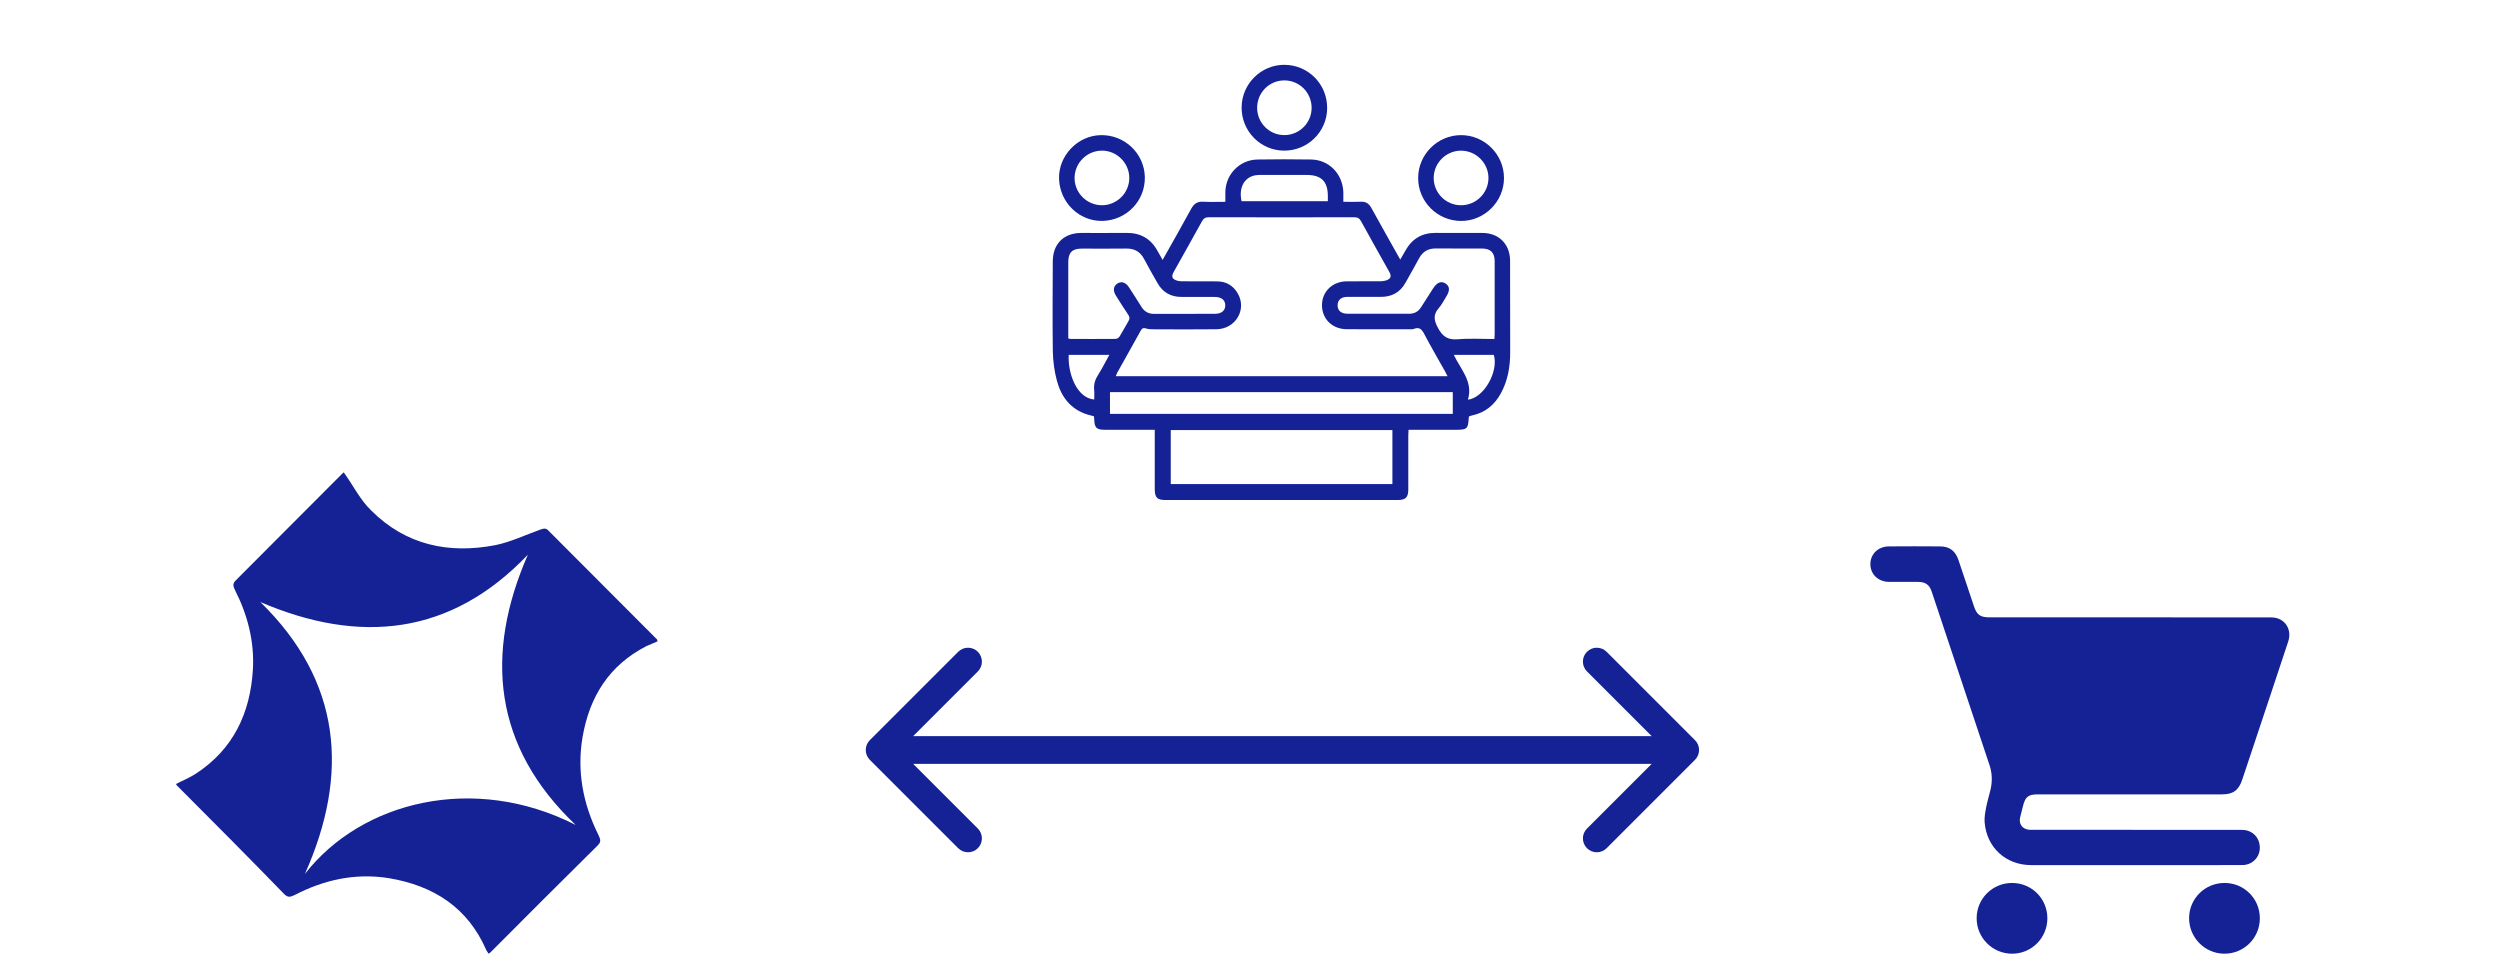 <?xml version="1.0" encoding="UTF-8"?> <svg xmlns="http://www.w3.org/2000/svg" width="270" height="104" viewBox="0 0 270 104" fill="none"><path d="M37.117 51C38.149 52.437 38.894 53.988 40.098 55.137C43.825 58.872 48.469 59.849 53.514 58.872C55.176 58.527 56.724 57.78 58.33 57.206C58.674 57.091 58.96 56.976 59.247 57.32C63.145 61.228 67.044 65.135 70.943 69.042C71 69.099 71 69.157 71 69.272C70.599 69.444 70.197 69.617 69.796 69.789C65.783 71.858 63.661 75.248 62.916 79.614C62.286 83.292 62.974 86.854 64.636 90.187C64.808 90.589 64.98 90.876 64.579 91.278C60.68 95.128 56.782 99.035 52.941 102.885C52.883 102.943 52.826 102.943 52.769 103C52.711 102.885 52.596 102.77 52.539 102.655C50.532 98.001 46.806 95.645 41.99 94.841C38.378 94.266 34.996 95.013 31.785 96.68C31.384 96.852 31.154 96.967 30.753 96.622C26.912 92.657 23.013 88.75 19.115 84.843C19.057 84.786 19.057 84.728 19 84.671C19.688 84.326 20.491 83.981 21.121 83.579C25.192 80.936 27.026 77.029 27.313 72.317C27.485 69.272 26.74 66.399 25.364 63.698C25.192 63.296 25.077 63.066 25.479 62.664C29.32 58.814 33.161 54.965 37.002 51.115C37.059 51.057 37.174 51 37.117 51ZM62.171 89.095C53.285 80.649 52.31 70.651 57.011 59.906C48.698 68.64 38.837 69.617 28.116 65.02C36.888 73.581 37.748 83.579 32.932 94.381C39.066 86.509 51.221 83.522 62.171 89.095Z" fill="#152296"></path><path d="M230.53 93.433C226.809 93.433 223.091 93.439 219.371 93.433C216.63 93.428 214.554 91.533 214.34 88.804C214.299 88.279 214.401 87.734 214.502 87.21C214.62 86.581 214.812 85.966 214.962 85.344C215.183 84.439 215.167 83.537 214.873 82.65C212.791 76.396 210.708 70.144 208.623 63.893C208.374 63.145 207.945 62.846 207.147 62.844C206.102 62.84 205.057 62.847 204.01 62.842C202.855 62.835 202.005 62.025 202 60.94C201.995 59.852 202.83 59.02 203.986 59.011C205.839 58.995 207.691 58.998 209.543 59.011C210.547 59.018 211.183 59.5 211.509 60.467C212.072 62.134 212.626 63.803 213.186 65.472C213.499 66.412 213.865 66.672 214.869 66.673C224.907 66.673 234.945 66.673 244.983 66.677C245.279 66.677 245.589 66.675 245.871 66.751C246.956 67.044 247.501 68.136 247.131 69.271C246.52 71.141 245.894 73.007 245.272 74.874C244.236 77.984 243.198 81.097 242.16 84.207C241.778 85.355 241.175 85.792 239.972 85.792C233.341 85.792 226.707 85.792 220.075 85.792C219.059 85.792 218.734 86.05 218.483 87.051C218.381 87.456 218.27 87.859 218.177 88.266C218.01 88.998 218.406 89.541 219.152 89.613C219.315 89.629 219.48 89.62 219.645 89.62C227.039 89.62 234.433 89.62 241.828 89.624C242.11 89.624 242.402 89.624 242.672 89.692C243.598 89.932 244.153 90.794 244.051 91.775C243.956 92.684 243.183 93.415 242.226 93.423C239.867 93.442 237.506 93.432 235.146 93.433C233.608 93.433 232.07 93.433 230.53 93.433Z" fill="#152296"></path><path d="M221.116 99.166C221.121 101.281 219.427 102.993 217.322 103C215.199 103.009 213.471 101.285 213.477 99.164C213.48 97.057 215.187 95.359 217.301 95.359C219.42 95.359 221.112 97.045 221.116 99.166Z" fill="#152296"></path><path d="M240.266 95.359C242.385 95.368 244.068 97.064 244.063 99.184C244.058 101.315 242.337 103.018 240.205 102.999C238.109 102.981 236.411 101.249 236.422 99.144C236.434 97.039 238.15 95.349 240.266 95.359Z" fill="#152296"></path><path d="M93.939 79.939C93.354 80.525 93.354 81.475 93.939 82.061L103.485 91.607C104.071 92.192 105.021 92.192 105.607 91.607C106.192 91.021 106.192 90.071 105.607 89.485L97.121 81L105.607 72.515C106.192 71.929 106.192 70.979 105.607 70.393C105.021 69.808 104.071 69.808 103.485 70.393L93.939 79.939ZM183.061 82.061C183.646 81.475 183.646 80.525 183.061 79.939L173.515 70.393C172.929 69.808 171.979 69.808 171.393 70.393C170.808 70.979 170.808 71.929 171.393 72.515L179.879 81L171.393 89.485C170.808 90.071 170.808 91.021 171.393 91.607C171.979 92.192 172.929 92.192 173.515 91.607L183.061 82.061ZM95 82.5H182V79.5H95V82.5Z" fill="#152296"></path><path d="M125.564 28.07C126.633 26.166 127.661 24.366 128.651 22.547C128.944 22.007 129.306 21.75 129.936 21.785C130.714 21.829 131.495 21.796 132.338 21.796C132.338 21.4 132.33 21.057 132.338 20.714C132.388 18.797 133.895 17.259 135.81 17.227C137.744 17.196 139.682 17.194 141.615 17.227C143.528 17.261 145.001 18.78 145.079 20.727C145.091 21.055 145.079 21.386 145.079 21.794C145.736 21.794 146.357 21.817 146.977 21.788C147.519 21.76 147.85 21.991 148.105 22.455C149.122 24.299 150.16 26.132 151.227 28.037C151.437 27.677 151.619 27.367 151.792 27.055C152.502 25.787 153.575 25.146 155.036 25.153C156.727 25.161 158.418 25.148 160.109 25.157C161.886 25.167 163.083 26.373 163.089 28.16C163.099 31.456 163.101 34.75 163.101 38.046C163.101 39.599 162.848 41.102 162.093 42.483C161.417 43.722 160.414 44.557 159.01 44.86C158.893 44.885 158.778 44.931 158.671 44.965C158.652 45.011 158.629 45.04 158.627 45.074C158.564 46.323 158.462 46.419 157.202 46.419C155.53 46.419 153.858 46.419 152.123 46.419C152.112 46.624 152.098 46.809 152.096 46.99C152.096 48.943 152.096 50.896 152.096 52.848C152.096 53.723 151.815 54.003 150.934 54.003C142.584 54.003 134.232 54.003 125.882 54.003C124.97 54.003 124.714 53.738 124.712 52.804C124.712 50.887 124.712 48.968 124.712 47.051C124.712 46.863 124.712 46.675 124.712 46.417H123.588C122.176 46.417 120.763 46.417 119.353 46.417C118.409 46.417 118.206 46.212 118.174 45.249C118.172 45.164 118.16 45.078 118.149 44.961C117.913 44.898 117.678 44.843 117.448 44.772C115.64 44.211 114.625 42.88 114.154 41.15C113.874 40.12 113.725 39.028 113.706 37.958C113.654 34.717 113.694 31.473 113.7 28.231C113.704 26.346 114.88 25.165 116.766 25.159C118.388 25.155 120.01 25.174 121.629 25.153C123.174 25.134 124.308 25.776 125.034 27.141C125.187 27.43 125.357 27.71 125.562 28.068L125.564 28.07ZM156.336 40.635C156.21 40.394 156.128 40.227 156.038 40.063C155.298 38.741 154.532 37.433 153.829 36.092C153.561 35.581 153.305 35.273 152.694 35.522C152.556 35.579 152.385 35.558 152.228 35.558C149.961 35.558 147.695 35.575 145.426 35.554C143.861 35.539 142.756 34.422 142.775 32.927C142.791 31.469 143.917 30.393 145.455 30.383C146.659 30.374 147.862 30.383 149.065 30.376C149.271 30.376 149.488 30.357 149.681 30.293C150.214 30.113 150.311 29.843 150.041 29.359C149.021 27.534 147.992 25.716 146.987 23.882C146.809 23.558 146.604 23.464 146.251 23.464C141.019 23.474 135.789 23.476 130.557 23.462C130.168 23.462 129.977 23.596 129.797 23.926C128.801 25.745 127.778 27.547 126.767 29.355C126.476 29.874 126.577 30.14 127.146 30.316C127.324 30.37 127.523 30.38 127.711 30.38C128.967 30.387 130.222 30.374 131.478 30.389C132.445 30.401 133.186 30.851 133.671 31.678C134.695 33.417 133.454 35.531 131.373 35.56C129.107 35.591 126.84 35.57 124.572 35.564C124.312 35.564 124.036 35.562 123.795 35.478C123.479 35.37 123.335 35.459 123.182 35.738C122.351 37.249 121.5 38.747 120.661 40.252C120.6 40.361 120.564 40.486 120.506 40.631H156.334L156.336 40.635ZM126.441 46.444V52.281H150.38V46.444H126.441ZM119.878 44.699H156.901V42.353H119.878V44.699ZM161.396 36.613C161.408 36.412 161.425 36.259 161.425 36.108C161.425 33.478 161.429 30.845 161.425 28.214C161.425 27.285 160.979 26.841 160.046 26.84C158.391 26.835 156.735 26.848 155.08 26.833C154.245 26.825 153.653 27.168 153.257 27.905C152.78 28.794 152.278 29.669 151.784 30.55C151.2 31.592 150.296 32.069 149.116 32.063C147.912 32.057 146.711 32.057 145.508 32.063C144.844 32.067 144.466 32.402 144.461 32.965C144.457 33.528 144.832 33.877 145.495 33.88C147.726 33.888 149.957 33.88 152.186 33.886C152.763 33.886 153.182 33.649 153.485 33.164C153.908 32.484 154.348 31.814 154.781 31.14C155.193 30.5 155.635 30.322 156.099 30.608C156.589 30.91 156.614 31.379 156.181 32.061C155.919 32.471 155.699 32.921 155.381 33.283C154.77 33.984 154.858 34.572 155.287 35.388C155.794 36.351 156.363 36.734 157.455 36.64C158.749 36.529 160.059 36.615 161.394 36.615L161.396 36.613ZM115.381 36.548C115.485 36.577 115.531 36.604 115.579 36.604C117.218 36.608 118.857 36.617 120.495 36.6C120.644 36.6 120.845 36.458 120.928 36.324C121.259 35.792 121.539 35.229 121.866 34.694C122.021 34.438 122.025 34.248 121.851 33.995C121.391 33.319 120.958 32.624 120.52 31.931C120.171 31.374 120.24 30.887 120.694 30.613C121.127 30.349 121.579 30.493 121.925 31.023C122.381 31.724 122.835 32.425 123.274 33.136C123.597 33.658 124.04 33.903 124.66 33.898C126.838 33.886 129.017 33.898 131.195 33.892C131.928 33.892 132.34 33.542 132.33 32.963C132.319 32.389 131.907 32.069 131.16 32.069C129.975 32.067 128.789 32.069 127.604 32.069C126.462 32.069 125.591 31.588 125.022 30.592C124.53 29.73 124.032 28.872 123.574 27.993C123.157 27.195 122.538 26.829 121.636 26.844C120.033 26.867 118.43 26.85 116.825 26.85C115.793 26.85 115.376 27.273 115.374 28.313C115.374 30.893 115.374 33.471 115.374 36.052V36.552L115.381 36.548ZM143.407 21.733C143.407 21.528 143.407 21.358 143.407 21.189C143.411 19.599 142.71 18.895 141.119 18.895C139.466 18.895 137.811 18.895 136.157 18.895C135.95 18.895 135.737 18.895 135.536 18.939C134.345 19.188 133.776 20.287 134.088 21.731H143.407V21.733ZM119.811 38.325H115.422C115.311 40.277 116.257 42.985 118.176 43.148C118.176 42.803 118.206 42.46 118.17 42.121C118.107 41.52 118.262 41.01 118.587 40.499C119.022 39.817 119.384 39.09 119.811 38.325ZM158.537 43.167C160.295 42.962 161.867 40.074 161.331 38.329H157.012C157.752 39.9 159.119 41.206 158.537 43.167Z" fill="#152296"></path><path d="M157.791 14.594C160.336 14.594 162.421 16.67 162.431 19.212C162.439 21.768 160.319 23.884 157.768 23.863C155.215 23.842 153.154 21.764 153.16 19.217C153.166 16.676 155.257 14.592 157.794 14.594H157.791ZM157.779 22.167C159.417 22.172 160.751 20.853 160.753 19.223C160.753 17.605 159.407 16.268 157.781 16.272C156.178 16.276 154.851 17.593 154.839 19.196C154.826 20.826 156.149 22.163 157.779 22.167Z" fill="#152296"></path><path d="M119.081 23.858C116.566 23.922 114.457 21.882 114.377 19.31C114.302 16.828 116.369 14.652 118.86 14.595C121.444 14.534 123.581 16.554 123.642 19.113C123.7 21.679 121.67 23.791 119.081 23.858ZM118.994 22.165C120.62 22.173 121.965 20.84 121.963 19.22C121.963 17.621 120.645 16.286 119.05 16.269C117.42 16.25 116.078 17.558 116.055 19.191C116.032 20.811 117.363 22.156 118.994 22.165Z" fill="#152296"></path><path d="M134.094 11.592C134.115 9.043 136.216 6.971 138.746 7C141.329 7.032 143.361 9.116 143.333 11.707C143.306 14.25 141.211 16.294 138.656 16.269C136.113 16.244 134.073 14.153 134.094 11.592ZM135.772 11.642C135.772 13.283 137.095 14.599 138.729 14.591C140.339 14.582 141.649 13.27 141.655 11.659C141.661 10.016 140.353 8.689 138.721 8.683C137.089 8.677 135.772 9.997 135.772 11.642Z" fill="#152296"></path></svg> 